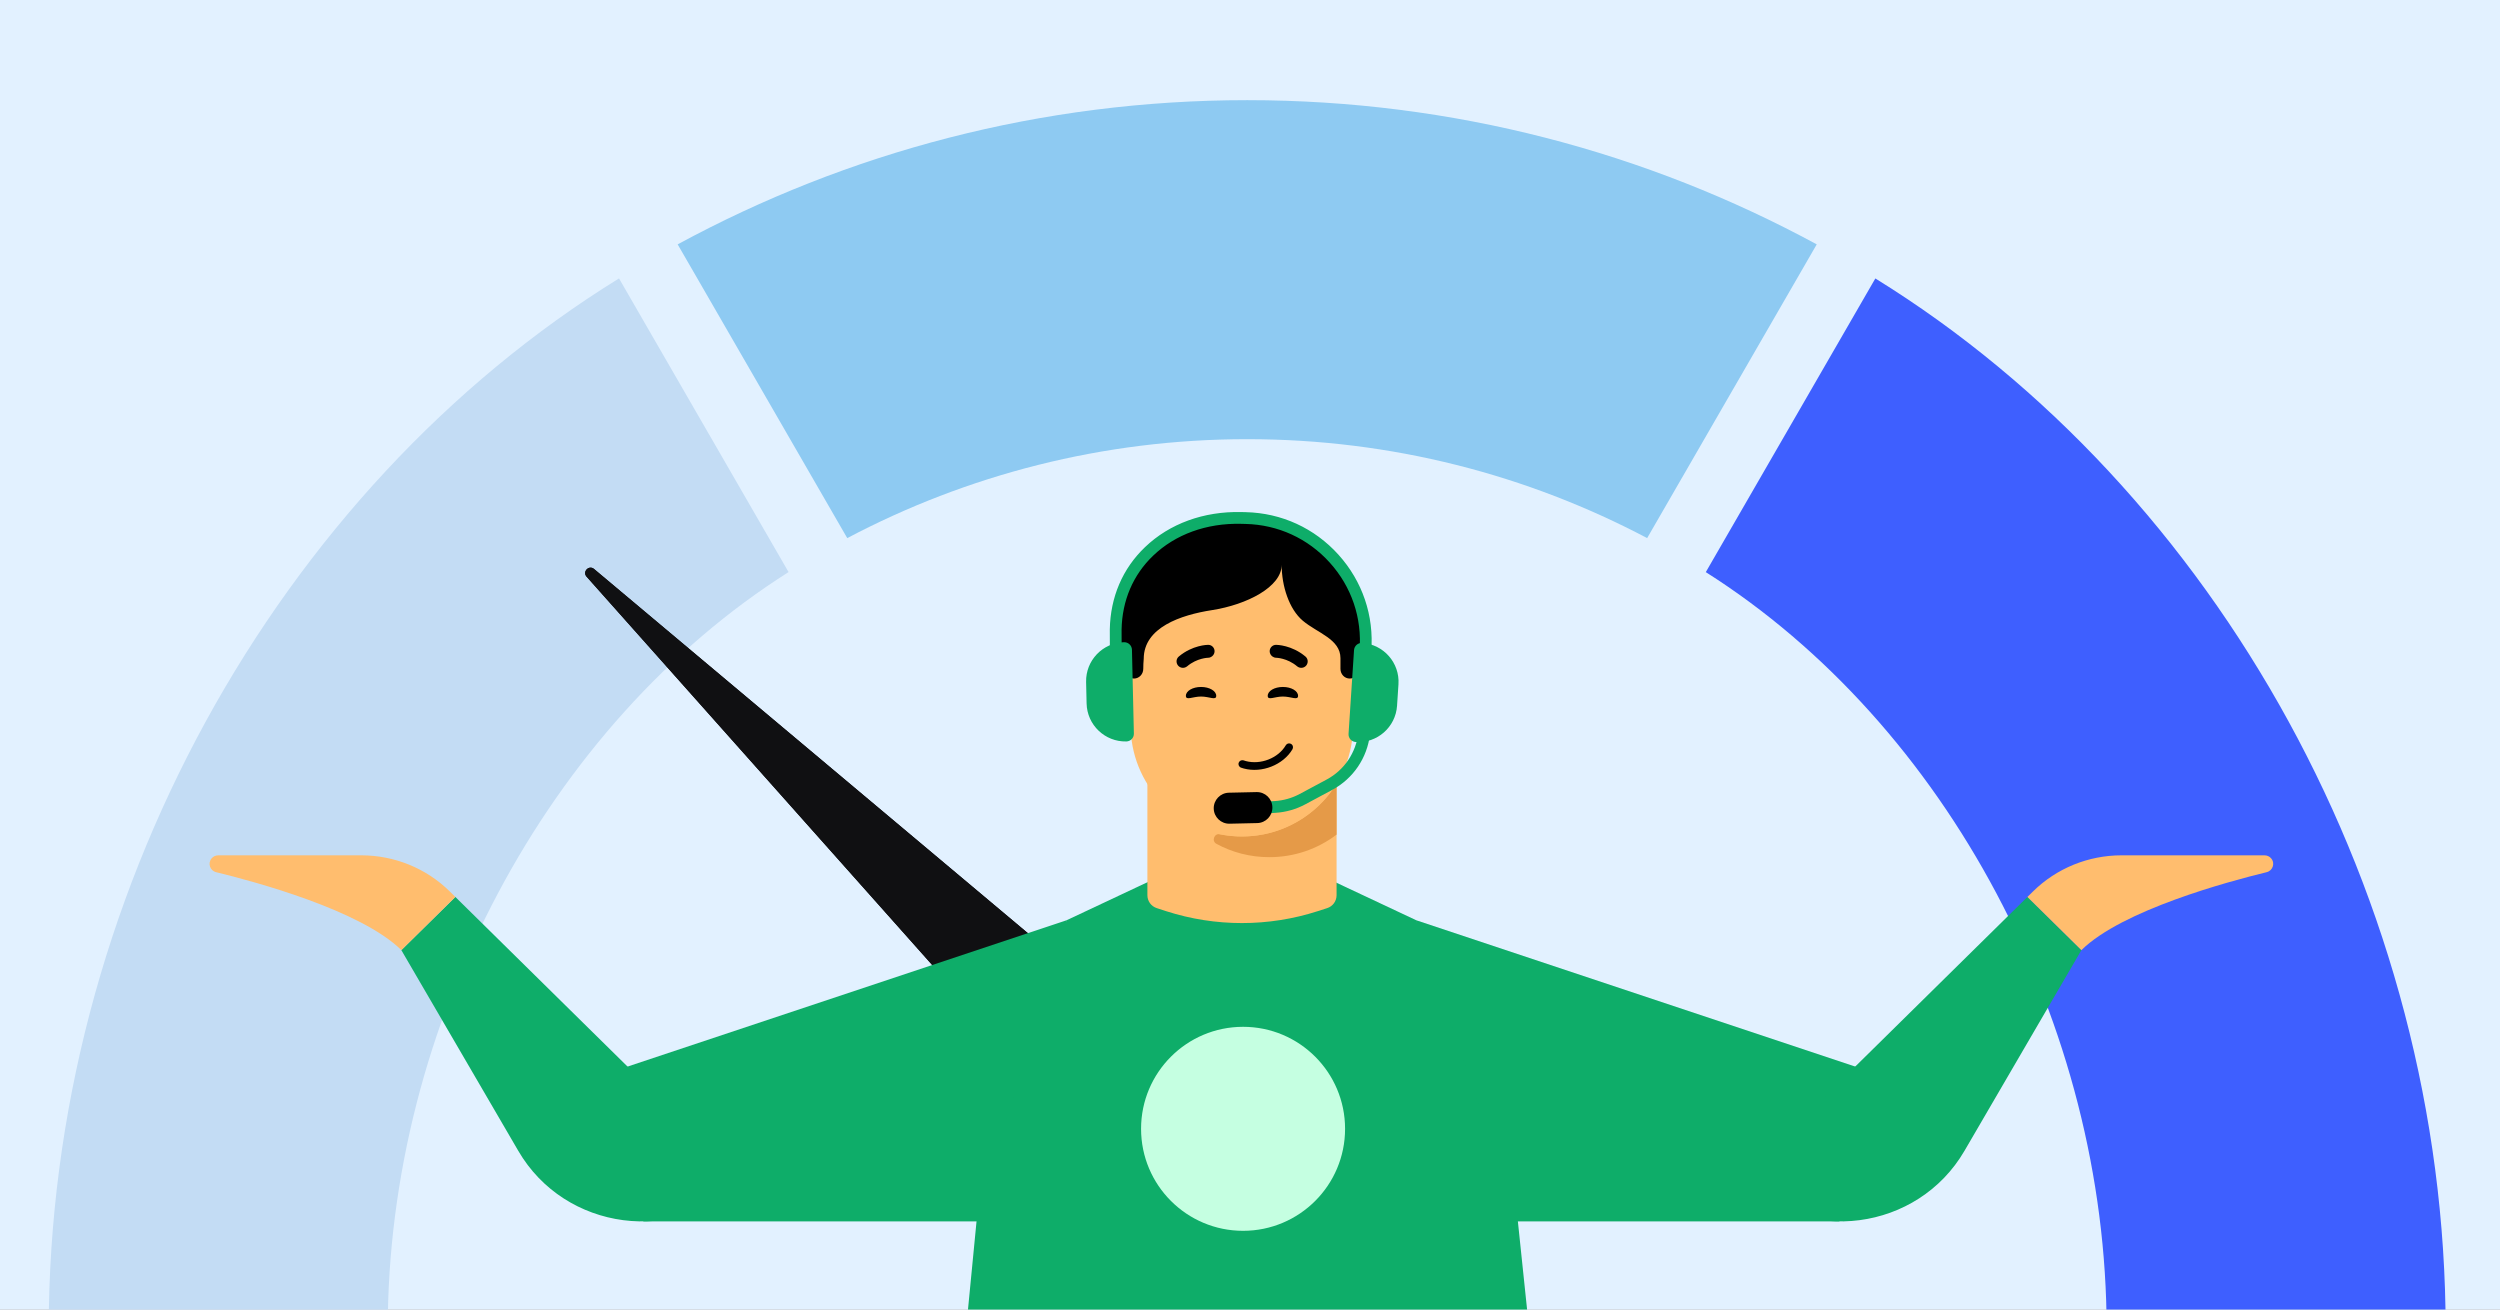 <svg xmlns="http://www.w3.org/2000/svg" xmlns:xlink="http://www.w3.org/1999/xlink" fill="none" height="495" viewBox="0 0 945 495" width="945"><rect x="0" y="0" width="945" height="495" fill="#333333" stroke="none"/><clipPath id="clip0_131_304"><path d="M0 0H945V495H0Z"></path></clipPath><clipPath id="clip1_131_304"><path d="M-69-21H1025.59V609H-69Z"></path></clipPath><g clip-path="url(#clip0_131_304)"><path d="M0 0H945V495H0Z" fill="#f8f8f8"></path><g clip-path="url(#clip1_131_304)"><path d="M1025.59-21H-69V547.861H1025.59V-21Z" fill="#e2f1ff"></path><path d="M708.886 105.248 644.793 216.261C735.778 273.901 796.311 387.119 796.311 502.564H924.458C924.458 339.78 838.141 185.132 708.886 105.259V105.248Z" fill="#3e5fff"></path><path d="M298.079 216.25 233.986 105.238C104.731 185.111 18.415 339.759 18.415 502.543H146.561C146.561 387.098 207.094 273.88 298.079 216.24V216.25Z" fill="#c3dcf4"></path><path d="M320.261 203.405C365.446 179.551 416.889 166.008 471.441 166.008 525.993 166.008 577.436 179.54 622.621 203.405L686.725 92.372C622.652 57.622 549.314 37.861 471.441 37.861 393.568 37.861 320.231 57.611 256.157 92.372L320.261 203.405Z" fill="#8ecaf2"></path><path d="M402.648 364.588 224.547 215.07C222.618 213.449 220.053 216.096 221.725 217.974L376.322 391.685C372.884 404.725 376.352 419.181 386.715 429.246 402.002 444.092 426.431 443.744 441.287 428.456 456.144 413.169 455.785 388.74 440.497 373.884 430.135 363.819 415.586 360.761 402.648 364.578V364.588ZM429.16 416.688C420.829 425.265 407.07 425.471 398.493 417.129 389.916 408.798 389.721 395.04 398.052 386.462 406.383 377.885 420.142 377.69 428.719 386.021 437.296 394.352 437.501 408.111 429.16 416.688Z" fill="#101012"></path><path d="M402.648 364.588 224.547 215.07C222.618 213.449 220.053 216.096 221.725 217.974L376.322 391.685C372.884 404.725 376.352 419.181 386.715 429.246 402.002 444.092 426.431 443.744 441.287 428.456 456.144 413.169 455.785 388.74 440.497 373.884 430.135 363.819 415.586 360.761 402.648 364.578V364.588ZM429.16 416.688C420.829 425.265 407.07 425.471 398.493 417.129 389.916 408.798 389.721 395.04 398.052 386.462 406.383 377.885 420.142 377.69 428.719 386.021 437.296 394.352 437.501 408.111 429.16 416.688Z" fill="#101012"></path><path d="M418.079 405.915C415.689 408.378 411.728 408.439 409.266 406.038 406.804 403.637 406.742 399.687 409.143 397.225 411.544 394.763 415.494 394.701 417.956 397.102 420.419 399.503 420.48 403.453 418.079 405.915Z" fill="#101012"></path><path d="M243.209 461.688H400.237L403.233 347.834 221.181 408.501 243.209 461.688Z" fill="#0ead69"></path><path d="M172.118 339.041 280.822 446.124C255.696 470.871 213.579 465.351 195.901 435.002L151.701 359.14 172.118 339.031V339.041Z" fill="#0ead69"></path><path d="M151.722 359.15C136.352 344.007 96.123 333.193 81.718 329.694 79.348 329.12 78.414 326.278 80.015 324.441 80.631 323.713 81.554 323.313 82.518 323.313H136.547C149.105 323.313 161.14 328.217 170.015 336.969L172.129 339.051 151.711 359.161 151.722 359.15Z" fill="#ffbd6e"></path><path d="M695.271 461.688H538.243L535.248 347.834 717.3 408.501 695.271 461.688Z" fill="#0ead69"></path><path d="M766.363 339.041 657.659 446.124C682.785 470.871 724.902 465.351 742.58 435.002L786.78 359.14 766.363 339.031V339.041Z" fill="#0ead69"></path><path d="M786.77 359.15C802.139 344.007 842.368 333.193 856.773 329.694 859.143 329.12 860.077 326.278 858.476 324.441 857.86 323.713 856.937 323.313 855.973 323.313H801.944C789.386 323.313 777.351 328.217 768.476 336.969L766.363 339.051 786.78 359.161 786.77 359.15Z" fill="#ffbd6e"></path><path d="M369.314 459.882 403.182 347.854 433.9 333.398H504.601L535.227 347.803 573.568 459.882 589.153 609H354.837L369.304 459.882H369.314Z" fill="#0ead69"></path><path d="M505.227 259.557V338.384C505.227 340.621 503.801 342.591 501.677 343.268L498.086 344.428C479.464 350.419 459.427 350.419 440.815 344.428L437.255 343.268C435.131 342.581 433.715 340.621 433.715 338.405V259.557H505.227Z" fill="#ffbd6e"></path><path d="M505.227 296.185V315.474C498.168 320.861 489.345 324.01 479.803 324.01 472.56 324.01 465.757 322.205 459.806 318.962 457.867 317.916 458.975 314.92 461.13 315.33 463.818 315.884 466.588 316.172 469.441 316.172 484.533 316.172 497.819 308.179 505.227 296.175V296.185Z" fill="#e59a48"></path><path d="M469.41 316.192C446.838 316.192 428.309 298.381 427.406 275.85L425.98 253.042C424.984 228.357 444.735 207.806 469.42 207.806 494.106 207.806 513.846 228.357 512.861 253.042L511.434 275.85C510.532 298.381 491.992 316.192 469.42 316.192H469.41Z" fill="#ffbd6e"></path><g fill="#000000"><path d="M459.735 263.025C459.735 264.882 457.17 263.292 453.999 263.292 450.829 263.292 448.264 264.882 448.264 263.025 448.264 261.168 450.829 259.67 453.999 259.67 457.17 259.67 459.735 261.168 459.735 263.025Z"></path><path d="M490.668 263.025C490.668 264.882 488.103 263.292 484.933 263.292 481.763 263.292 479.198 264.882 479.198 263.025 479.198 261.168 481.763 259.67 484.933 259.67 488.103 259.67 490.668 261.168 490.668 263.025Z"></path><path d="M458.144 248.097C458.739 247.635 459.109 246.927 459.109 246.137 459.088 244.814 458.021 243.737 456.677 243.747 456.421 243.747 450.788 243.819 445.607 248.148 444.57 249.01 444.437 250.518 445.299 251.575 446.161 252.601 447.689 252.735 448.726 251.873 452.501 248.692 456.657 248.631 456.708 248.631 457.241 248.631 457.734 248.395 458.144 248.107V248.097Z"></path><path d="M480.901 248.097C480.306 247.635 479.936 246.927 479.936 246.137 479.957 244.814 481.024 243.737 482.368 243.747 482.624 243.747 488.257 243.819 493.438 248.148 494.475 249.01 494.608 250.518 493.746 251.575 492.884 252.601 491.356 252.735 490.319 251.873 486.544 248.692 482.388 248.631 482.337 248.631 481.804 248.631 481.311 248.395 480.901 248.107V248.097Z"></path><path d="M470.087 287.413C469.256 287.187 468.486 287.598 468.23 288.316 467.963 289.065 468.363 289.906 469.112 290.173 469.461 290.296 469.82 290.409 470.169 290.501 477.002 292.328 485.056 289.127 488.555 283.217 488.75 282.878 488.801 282.488 488.709 282.109 488.616 281.729 488.38 281.411 488.031 281.206 487.919 281.134 487.806 281.093 487.662 281.052 487.026 280.878 486.359 281.155 486.02 281.729 483.168 286.572 476.54 289.188 470.908 287.68 470.631 287.608 470.333 287.526 470.066 287.413V287.434H470.077L470.087 287.413Z"></path><path d="M513.692 252.837 515.908 247.43 516.739 242.208C516.739 216.599 493.839 195.813 469.42 195.813 445.002 195.813 421.619 215.696 421.619 241.305L425.169 252.817C425.169 254.828 426.718 256.49 428.657 256.49 430.597 256.49 432.156 254.828 432.156 252.817 432.156 251.575 432.218 250.313 432.33 249.041 432.33 237.17 446.346 232.461 458.073 230.635 471.431 228.562 484.471 221.791 484.471 213.521 484.471 221.534 487.303 230.265 492.443 234.616 497.963 239.284 506.694 241.562 506.694 248.795V252.837C506.694 254.858 508.254 256.49 510.183 256.49 512.112 256.49 513.681 254.858 513.681 252.837H513.692Z"></path></g><path d="M424.902 242.762C426.513 242.721 427.837 244.003 427.878 245.604L428.606 277.297C428.647 278.908 427.365 280.231 425.764 280.272 417.648 280.457 410.918 274.024 410.733 265.908L410.549 257.782C410.364 249.667 416.797 242.936 424.912 242.752L424.902 242.762Z" fill="#0ead69"></path><path d="M512.46 280.477C510.849 280.375 509.639 278.98 509.752 277.379L511.824 245.748C511.927 244.137 513.322 242.926 514.912 243.039 523.007 243.573 529.153 250.57 528.62 258.665L528.086 266.77C527.553 274.865 520.555 281.011 512.46 280.477Z" fill="#0ead69"></path><path d="M419.547 251.719 419.505 237.95C419.731 225.69 424.328 214.937 432.802 206.832 442.077 197.936 454.995 193.237 469.174 193.555L470.887 193.596C484.43 193.915 496.876 199.629 505.945 209.684 515.015 219.749 519.417 232.728 518.329 246.23L518.226 247.594 513.794 247.246 513.907 245.881C514.892 233.61 510.901 221.811 502.652 212.67 494.413 203.528 483.096 198.337 470.795 198.049L469.081 198.008C456.082 197.7 444.293 201.979 435.88 210.053 428.288 217.328 424.163 227.003 423.958 238.001L423.999 251.719H419.557 419.547Z" fill="#0ead69"></path><path d="M463.346 308.436 463.059 304.003 481.886 302.803C485.159 302.598 488.401 301.664 491.263 300.135L501.503 294.646C508.131 291.096 512.594 284.499 513.435 277.02L517.847 277.512C516.841 286.449 511.516 294.318 503.596 298.566L493.367 304.055C489.95 305.891 486.072 306.999 482.173 307.245L463.346 308.446V308.436Z" fill="#0ead69"></path><path d="M474.981 299.407 464.516 299.643C461.284 299.715 458.719 302.403 458.791 305.635 458.862 308.867 461.551 311.432 464.782 311.36L475.237 311.124C478.479 311.052 481.044 308.364 480.962 305.132 480.891 301.89 478.202 299.325 474.971 299.407H474.981Z" fill="#000000"></path><path d="M469.882 465.248C491.176 465.248 508.438 447.986 508.438 426.692 508.438 405.397 491.176 388.135 469.882 388.135 448.587 388.135 431.325 405.397 431.325 426.692 431.325 447.986 448.587 465.248 469.882 465.248Z" fill="#c5ffe1"></path></g></g></svg>
